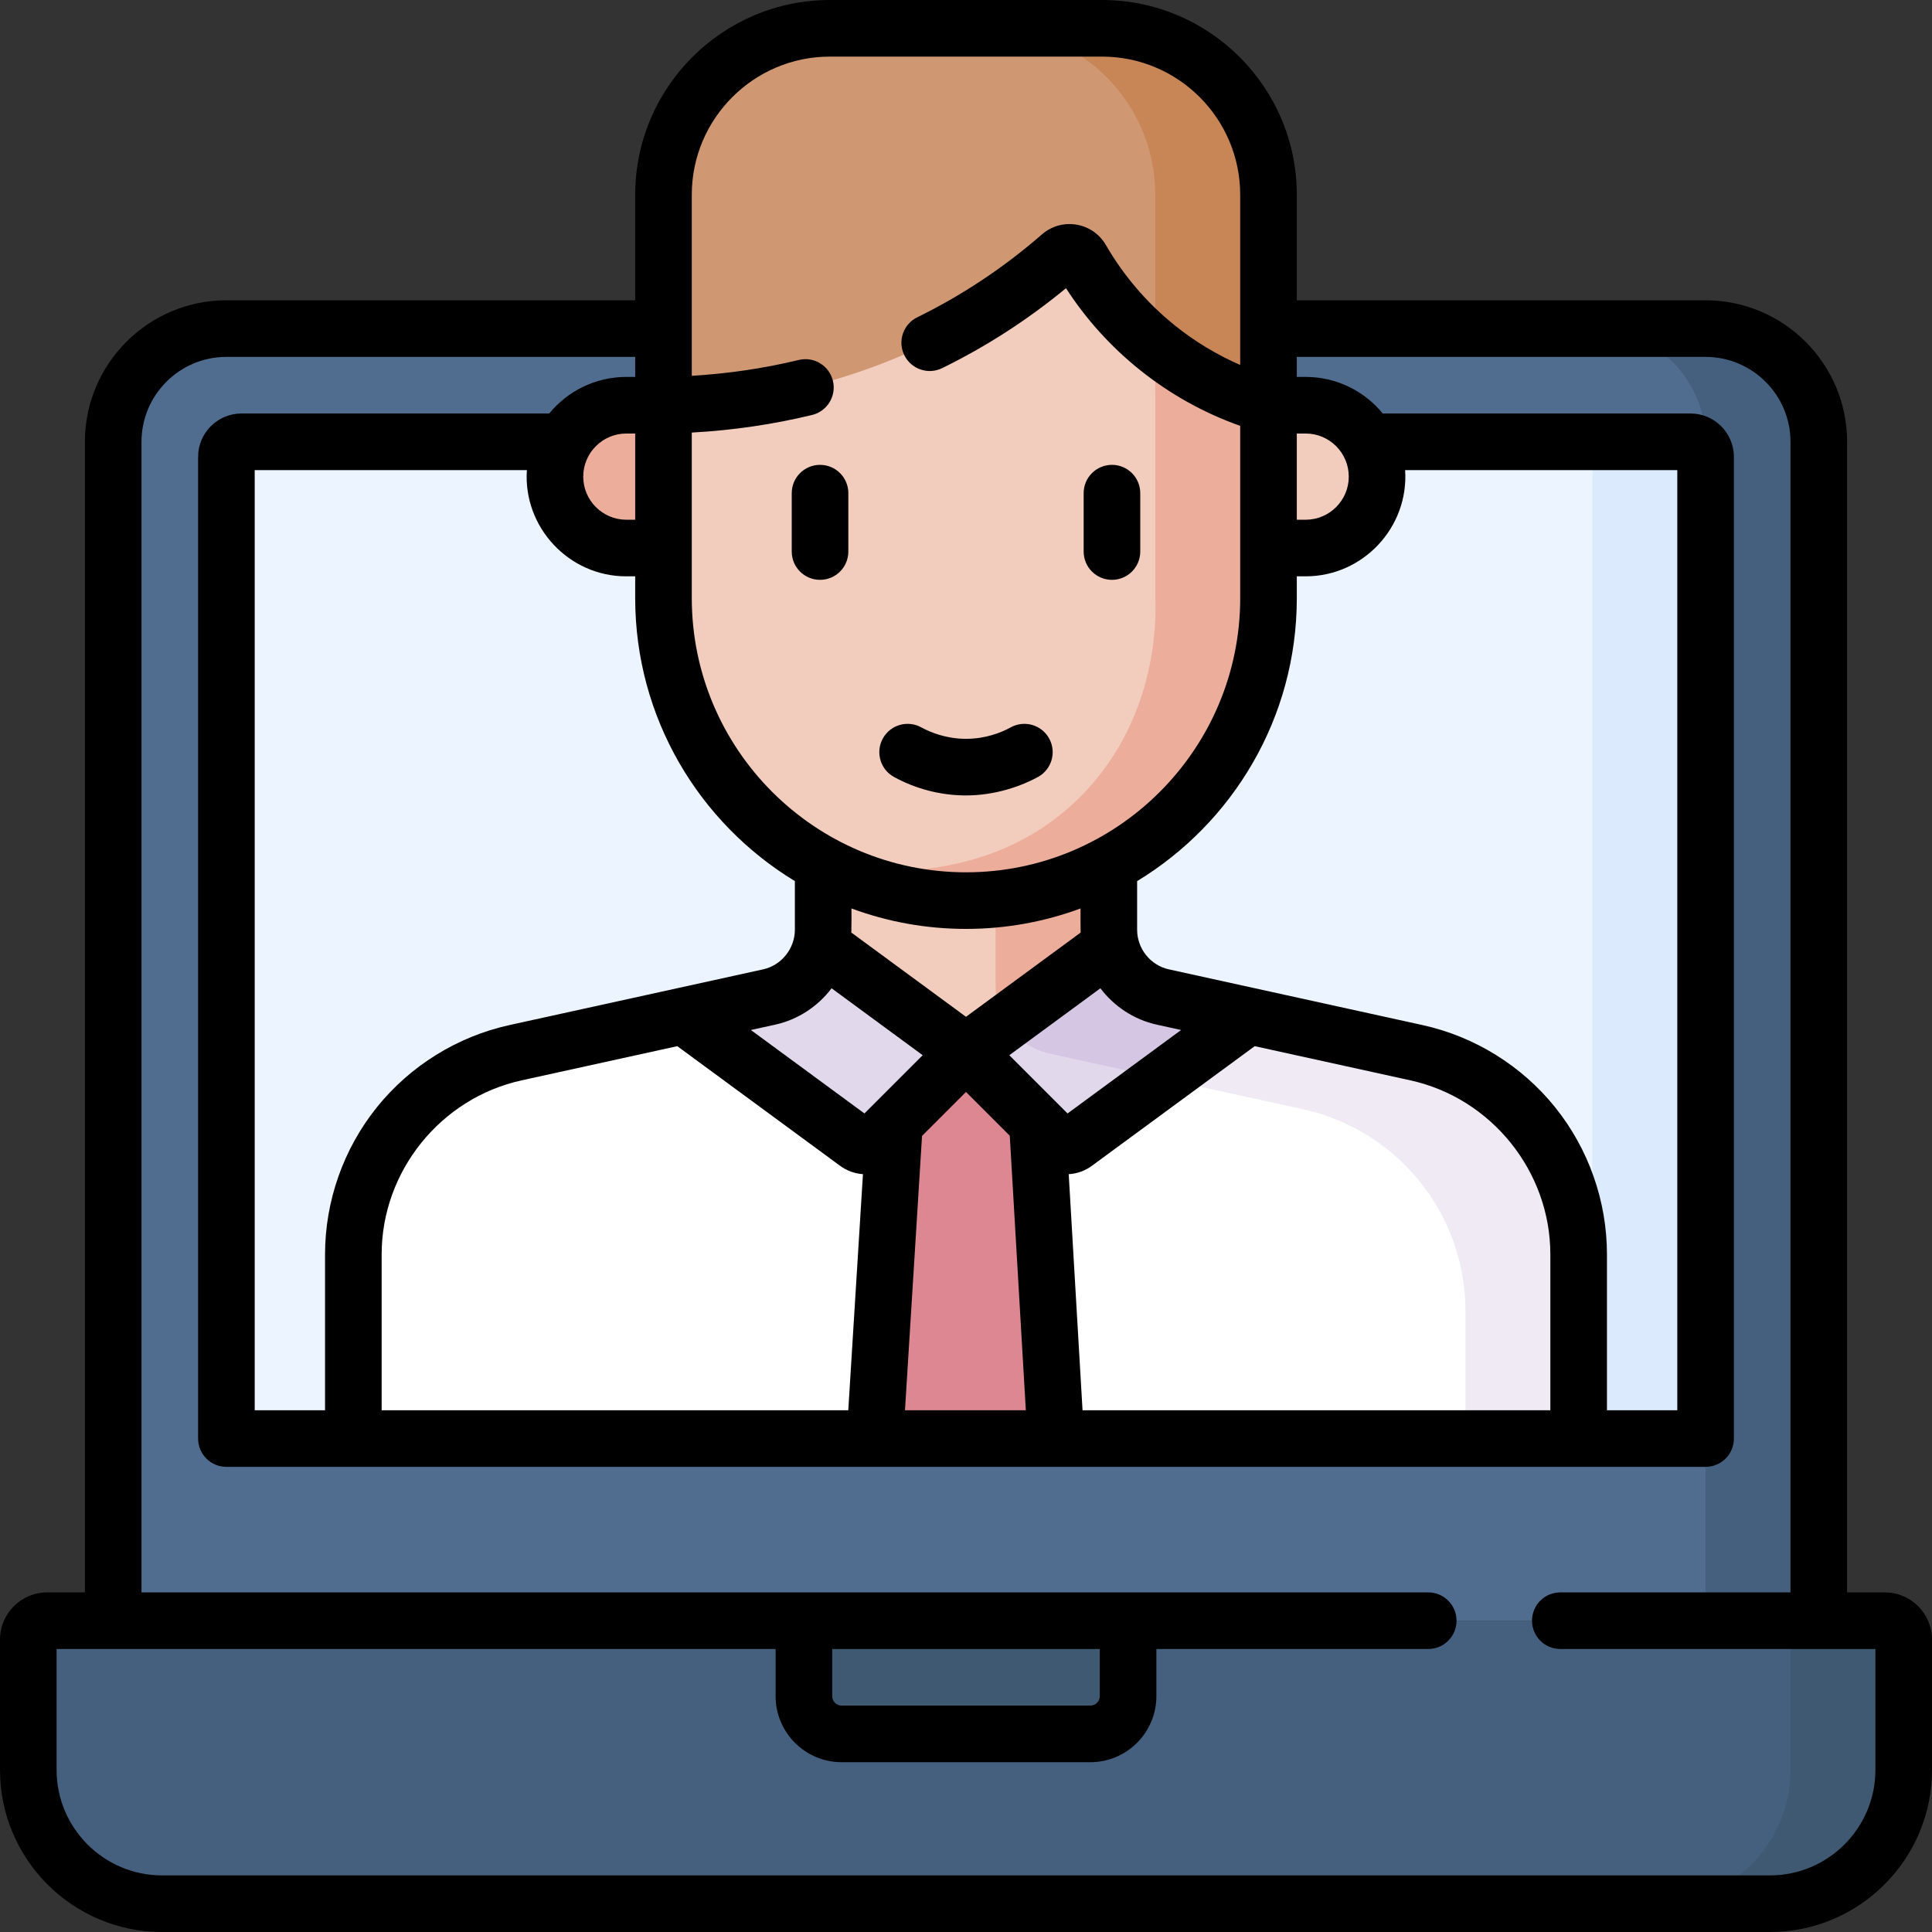 <svg xmlns="http://www.w3.org/2000/svg" id="Layer_1" height="512" viewBox="0 0 512 512" width="512"><rect x="0" y="0" width="512" height="512" fill="#333333" stroke="none"/><g><g><g><g><g><g><g><path d="m482 429.5h-452v-312.417c0-16.569 13.431-30 30-30h392c16.569 0 30 13.431 30 30z" fill="#506d90"></path><path d="m452 87.083h-30c16.569 0 30 13.432 30 30v312.417h30v-312.417c0-16.569-13.431-30-30-30z" fill="#455f7e"></path><path d="m60 377.231v-256.148c0-2.209 1.791-4 4-4h384c2.209 0 4 1.791 4 4v256.148c0 2.209-1.791 4-4 4h-30l-162-15-162.36 14.999-29.64.001c-2.209 0-4-1.791-4-4z" fill="#ecf5ff"></path><path d="m448 117.083h-30c2.209 0 4 1.791 4 4v256.148c0 2.209-1.791 4-4 4h30c2.209 0 4-1.791 4-4v-256.148c0-2.209-1.791-4-4-4z" fill="#dbeafd"></path><g><g><path d="m418.36 332.43v48.8h-324.72v-48.8c0-25.69 17.88-47.93 42.98-53.45l67.2-14.76c8.37-1.84 14.33-9.26 14.33-17.82v-55.57h75.7v55.57c0 8.56 5.96 15.98 14.33 17.82l67.2 14.76c25.1 5.52 42.98 27.76 42.98 53.45z" fill="#fff"></path></g><g><path d="m375.38 278.98-67.2-14.76c-8.37-1.84-14.33-9.26-14.33-17.82v-55.57h-30v70.57c0 8.56 5.96 15.98 14.33 17.82l67.2 14.76c25.1 5.52 42.98 27.76 42.98 53.45v33.8h30v-48.8c0-25.69-17.88-47.93-42.98-53.45z" fill="#efeaf4"></path></g><g><path d="m203.82 264.22c8.37-1.84 14.33-9.26 14.33-17.82v-55.57h60.7v55.57c0 8.56 20.96 15.98 29.33 17.82l-52.18 14.552z" fill="#f2ccbc"></path></g><path d="m294.337 250.593c-.319-1.351-.487-2.756-.487-4.193v-55.57h-30v70.57c0 3.489.992 6.786 2.733 9.594z" fill="#ecad9a"></path><path d="m279.81 381.23h-47.96l5.92-95.23 18.23-7.23 18.23 7.23z" fill="#dd8793"></path><g><g><g><path d="m336.168 116.948h-160.336v-65.33c0-24.366 19.752-44.118 44.118-44.118h72.1c24.366 0 44.118 19.752 44.118 44.118z" fill="#cf9772"></path><path d="m292.05 7.5h-30c24.366 0 44.118 19.752 44.118 44.118v65.33h30v-65.33c0-24.366-19.752-44.118-44.118-44.118z" fill="#c88556"></path><path d="m336.168 107.388c-6.861-1.968-18.149-6.148-29.538-15.313-9.995-8.043-16.279-16.877-20.048-23.383-1.145-1.976-3.807-2.424-5.529-.923-7.584 6.611-17.107 13.675-28.753 19.999-30.449 16.537-59.504 19.387-76.469 19.62v51.114c0 44.276 35.892 80.168 80.168 80.168 2.649 0 5.267-.128 7.85-.379 5.203-.506 8.444-8.987 13.308-10.439 5.036-1.504 11.68 3.989 16.248 1.576 25.432-13.44 42.763-40.159 42.763-70.925z" fill="#f2ccbc"></path><path d="m306.168 107.388v51.114c.214 5.177.744 30.912-18.671 51.418-27.25 28.781-67.67 19.674-69.35 19.266 6.844 3.588 17.167 7.855 30.252 9.118 0 0 3.863.366 7.601.366 44.276 0 80.168-35.893 80.168-80.168v-51.114c-6.963-1.967-18.718-6.472-29.996-15.684z" fill="#ecad9a"></path></g><path d="m346.015 145.232h-9.847v-37.844h9.847c10.45 0 18.922 8.472 18.922 18.922 0 10.451-8.472 18.922-18.922 18.922z" fill="#f2ccbc"></path><path d="m165.985 145.232h9.847v-37.844h-9.847c-10.45 0-18.922 8.472-18.922 18.922 0 10.451 8.472 18.922 18.922 18.922z" fill="#ecad9a"></path></g></g><g><path d="m256 278.772-38.353-28.183c-1.582 6.702-6.864 12.096-13.826 13.626l-22.629 4.973 45.877 33.712c1.592 1.17 3.8 1.002 5.197-.395z" fill="#e2d8ec"></path><path d="m284.931 302.901 45.877-33.712-22.629-4.973c-6.962-1.53-12.244-6.924-13.826-13.626l-38.353 28.182 23.734 23.734c1.397 1.397 3.605 1.565 5.197.395z" fill="#e2d8ec"></path><path d="m330.807 269.19-22.627-4.97c-3.808-.974-7.525-2.734-10.66-6.873-1.495-1.99-2.585-4.282-3.169-6.757l-27.759 20.398c2.529 4.084 6.629 7.142 11.587 8.232l30.008 6.591z" fill="#d5c6e4"></path></g></g><g><path d="m12.5 429.5h487c2.761 0 5 2.239 5 5v34.549c0 19.579-15.872 35.451-35.451 35.451h-426.098c-19.579 0-35.451-15.872-35.451-35.451v-34.549c0-2.761 2.239-5 5-5z" fill="#455f7e"></path><g fill="#405972"><path d="m499.5 429.5h-30c2.761 0 5 2.239 5 5v34.549c0 19.579-15.872 35.451-35.451 35.451h30c19.579 0 35.451-15.872 35.451-35.451v-34.549c0-2.761-2.239-5-5-5z"></path><path d="m288.955 459.5h-65.911c-5.523 0-10-4.477-10-10v-20h85.911v20c0 5.523-4.477 10-10 10z"></path></g></g></g></g></g></g></g></g><path d="m499.5 422h-10v-304.92c0-20.678-16.822-37.5-37.5-37.5h-108.332v-27.962c0-28.462-23.156-51.618-51.618-51.618h-72.1c-28.462 0-51.618 23.156-51.618 51.618v27.962h-108.332c-20.678 0-37.5 16.822-37.5 37.5v304.92h-10c-6.893 0-12.5 5.607-12.5 12.5v34.549c0 23.683 19.268 42.951 42.951 42.951h426.098c23.683 0 42.951-19.268 42.951-42.951v-34.549c0-6.893-5.607-12.5-12.5-12.5zm-155.832-307.112h2.347c6.299 0 11.423 5.124 11.423 11.423 0 6.298-5.124 11.422-11.423 11.422h-2.347zm0 37.844h2.347c15.203.011 27.366-12.987 26.36-28.152h72.125v249.151h-18.64v-41.301c0-14.129-4.877-27.975-13.732-38.988-8.856-11.014-21.335-18.751-35.139-21.786l-67.199-14.761c-4.975-1.086-8.438-5.551-8.44-10.494v-12.896c25.347-15.384 42.318-43.248 42.318-75.002zm-144.678 120.228 6.441-1.415c6.113-1.344 11.335-4.877 14.948-9.642l24.143 17.74-15.434 15.434zm29.701 38.208-3.889 62.563h-123.662v-41.301c0-22 15.599-41.398 37.09-46.124l41.257-9.062 43.142 31.702c1.838 1.349 3.941 2.081 6.062 2.222zm57.691-64.029-30.382 22.325-30.382-22.325c.031-.624.058-5.717.033-6.388 9.461 3.502 19.686 5.419 30.35 5.419s20.888-1.917 30.35-5.419c-.013.671-.005 5.765.031 6.388zm-42.032 53.89 11.65-11.65 11.599 11.599 4.258 72.753h-32.027zm23.129-21.385 24.143-17.74c3.613 4.765 8.835 8.298 14.948 9.642l6.44 1.415-30.098 22.118zm21.894 29.3 43.14-31.701 41.256 9.062c21.492 4.726 37.091 24.124 37.091 46.124v41.302h-123.976l-3.662-62.561c2.151-.126 4.287-.857 6.151-2.226zm-106.041-194.309c10.817-.592 21.509-2.153 31.874-4.66 4.026-.974 6.501-5.027 5.527-9.054-.975-4.026-5.026-6.503-9.054-5.526-9.216 2.229-18.722 3.628-28.348 4.202v-47.979c.001-20.191 16.428-36.618 36.619-36.618h72.1c20.191 0 36.618 16.427 36.618 36.618v45.1c-6.201-2.706-12.011-6.201-17.336-10.485-7.358-5.922-13.503-13.088-18.26-21.298-1.673-2.89-4.521-4.86-7.814-5.407-3.288-.544-6.619.398-9.132 2.589-10.05 8.761-21.15 16.144-33.04 21.971-3.719 1.822-5.257 6.315-3.434 10.035 1.821 3.718 6.313 5.258 10.035 3.434 11.728-5.747 22.683-12.825 32.811-21.178 5.302 8.187 11.822 15.419 19.43 21.54 8.063 6.488 17.038 11.5 26.74 14.939v45.645c0 40.069-32.599 72.668-72.668 72.668s-72.668-32.599-72.668-72.668zm27.318 118.869v12.896c-.006 4.93-3.494 9.415-8.439 10.494l-67.201 14.761c-13.803 3.035-26.281 10.772-35.138 21.786-8.855 11.014-13.732 24.859-13.732 38.988v41.302h-18.64v-249.151h72.125c-1.022 15.115 11.132 28.186 26.36 28.152h2.347v5.77c0 31.754 16.971 59.619 42.318 75.002zm-56.087-107.193c0-6.299 5.124-11.423 11.423-11.423h2.347v22.845h-2.347c-6.299-.001-11.423-5.125-11.423-11.422zm342.437 342.738c0 15.412-12.539 27.951-27.951 27.951h-426.098c-15.412 0-27.951-12.539-27.951-27.951v-32.049h190.545v12.5c0 9.649 7.851 17.5 17.5 17.5h65.91c9.649 0 17.5-7.851 17.5-17.5v-12.5h72.043c4.143 0 7.5-3.357 7.5-7.5s-3.357-7.5-7.5-7.5h-340.998v-304.92c0-12.406 10.094-22.5 22.5-22.5h108.332v5.308h-2.347c-8.226 0-15.584 3.78-20.434 9.692h-81.551c-6.341 0-11.5 5.159-11.5 11.5v260.151c0 4.143 3.357 7.5 7.5 7.5h392c4.143 0 7.5-3.357 7.5-7.5v-260.151c0-6.341-5.159-11.5-11.5-11.5h-81.551c-4.85-5.913-12.208-9.692-20.434-9.692h-2.347v-5.308h108.332c12.406 0 22.5 10.094 22.5 22.5v304.92h-61.002c-4.143 0-7.5 3.357-7.5 7.5s3.357 7.5 7.5 7.5h83.502zm-276.455-19.549v-12.5h70.91v12.5c0 1.379-1.121 2.5-2.5 2.5h-65.91c-1.379 0-2.5-1.121-2.5-2.5zm16.377-243.596c5.712 3.132 12.166 4.823 18.662 4.892 8.306.087 15.383-2.637 19.495-4.893 3.632-1.992 4.96-6.551 2.968-10.183s-6.549-4.961-10.183-2.968c-2.545 1.396-6.654 3.045-11.863 3.045-5.146 0-9.343-1.661-11.866-3.046-3.633-1.994-8.191-.661-10.183 2.97-1.991 3.633-.662 8.191 2.97 10.183zm-19.602-52.241c4.143 0 7.5-3.357 7.5-7.5v-15.472c0-4.143-3.357-7.5-7.5-7.5s-7.5 3.357-7.5 7.5v15.472c0 4.143 3.358 7.5 7.5 7.5zm77.36 0c4.143 0 7.5-3.357 7.5-7.5v-15.472c0-4.143-3.357-7.5-7.5-7.5s-7.5 3.357-7.5 7.5v15.472c0 4.143 3.357 7.5 7.5 7.5z"></path></g></svg>